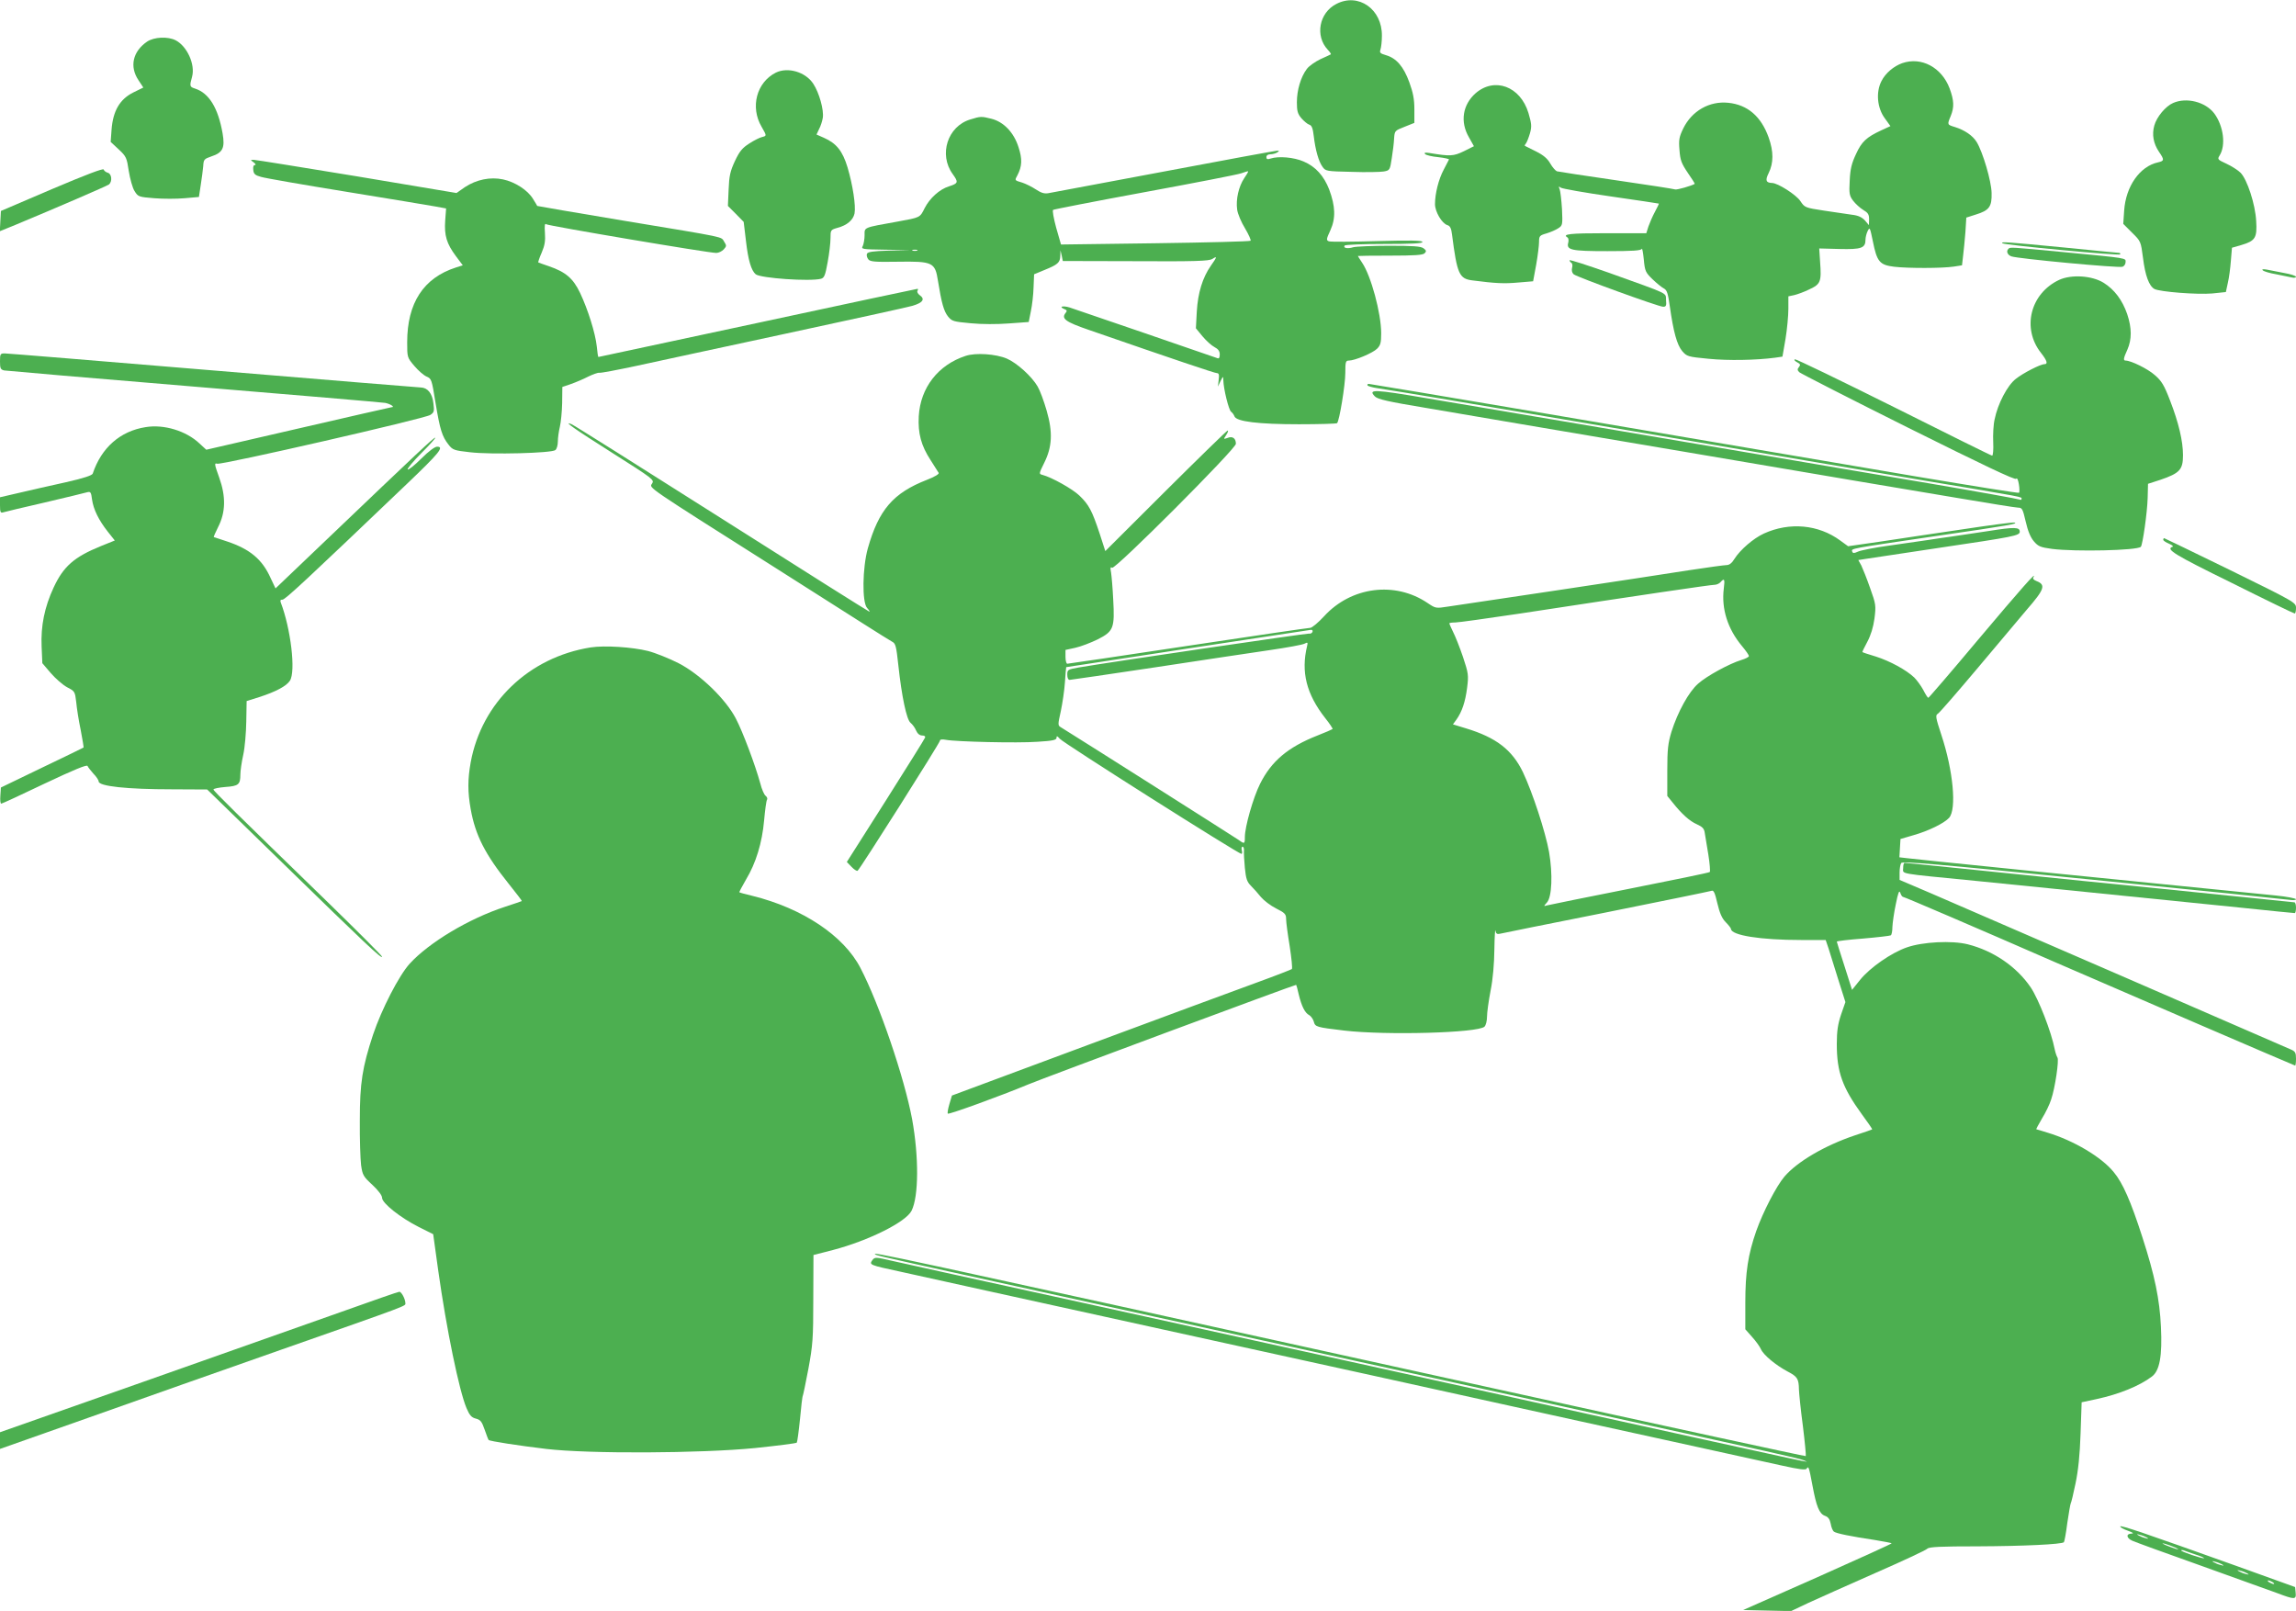 <?xml version="1.0" standalone="no"?>
<!DOCTYPE svg PUBLIC "-//W3C//DTD SVG 20010904//EN"
 "http://www.w3.org/TR/2001/REC-SVG-20010904/DTD/svg10.dtd">
<svg version="1.0" xmlns="http://www.w3.org/2000/svg"
 width="1280pt" height="898pt" viewBox="0 0 1280 898"
 preserveAspectRatio="xMidYMid meet">
<g transform="translate(0,898) scale(0.1,-0.1)"
fill="#4caf50" stroke="none">
<path d="M7450 8958 c-96 -49 -120 -178 -48 -255 12 -13 20 -24 17 -26 -2 -1
-28 -14 -58 -27 -29 -14 -64 -38 -76 -55 -33 -44 -55 -117 -55 -185 0 -48 4
-64 25 -89 14 -16 34 -33 44 -36 14 -4 20 -20 25 -63 9 -77 27 -142 49 -172
17 -24 21 -25 162 -28 80 -3 160 -1 179 2 34 6 35 8 45 74 6 37 12 86 13 110
3 43 4 44 58 65 l55 22 0 75 c0 57 -7 93 -28 151 -32 88 -72 134 -129 151 -34
10 -38 14 -32 32 4 12 8 46 8 76 2 149 -131 242 -254 178z"/>
<path d="M820 8748 c-80 -55 -99 -139 -48 -215 l27 -41 -57 -28 c-75 -38 -112
-103 -120 -206 l-5 -69 45 -42 c42 -39 45 -47 56 -121 7 -43 21 -94 32 -111
20 -32 23 -33 110 -40 49 -4 125 -4 169 0 l80 7 10 66 c6 37 12 85 14 106 2
37 5 40 45 54 64 21 77 47 63 128 -25 143 -76 225 -153 250 -31 10 -32 13 -17
67 18 68 -28 169 -91 202 -44 23 -121 19 -160 -7z"/>
<path d="M10605 8628 c-48 -17 -94 -56 -116 -100 -32 -62 -24 -150 19 -208
l31 -43 -50 -23 c-84 -39 -110 -63 -142 -133 -24 -51 -32 -82 -35 -147 -4 -73
-2 -85 19 -113 13 -17 38 -40 56 -51 27 -16 33 -25 33 -52 l-1 -33 -22 26
c-17 18 -37 28 -73 32 -27 4 -97 14 -156 23 -105 16 -107 17 -131 53 -23 35
-126 101 -158 101 -34 1 -39 15 -19 55 28 57 28 120 0 199 -42 117 -117 182
-225 193 -105 11 -203 -45 -251 -143 -23 -48 -26 -63 -21 -121 4 -56 11 -74
46 -126 23 -33 40 -60 39 -62 -18 -11 -98 -34 -109 -31 -8 3 -156 26 -329 51
-173 25 -322 48 -330 50 -8 3 -25 22 -37 43 -16 28 -38 47 -80 68 -32 16 -60
30 -62 31 -2 2 1 8 7 15 5 7 15 33 22 57 10 37 8 53 -9 111 -45 149 -189 202
-295 110 -72 -64 -87 -159 -37 -245 l28 -50 -56 -28 c-58 -28 -77 -29 -191
-10 -26 4 -32 2 -25 -6 6 -6 39 -14 73 -17 35 -4 61 -10 60 -13 -2 -3 -15 -28
-29 -56 -29 -54 -49 -134 -49 -193 0 -42 38 -107 69 -117 15 -4 22 -18 26 -53
28 -219 40 -246 113 -255 131 -17 178 -19 255 -12 l84 7 17 92 c9 51 16 108
16 127 0 33 3 37 42 48 23 7 53 20 66 29 23 15 24 19 20 106 -3 50 -9 100 -13
111 -7 16 -6 18 6 9 8 -6 133 -28 279 -49 146 -21 266 -39 268 -40 1 -1 -9
-22 -22 -46 -13 -24 -29 -61 -36 -81 l-12 -38 -224 0 c-204 0 -247 -5 -215
-24 5 -3 7 -16 4 -28 -12 -42 16 -48 218 -48 141 0 188 3 192 13 2 6 7 -20 11
-59 6 -66 10 -73 49 -111 23 -22 51 -45 63 -51 17 -9 23 -27 33 -99 20 -143
40 -215 69 -250 26 -30 31 -32 147 -43 110 -11 264 -8 371 6 l41 6 17 98 c9
55 16 130 16 169 l0 69 33 7 c17 4 56 18 84 32 63 29 68 43 60 152 l-5 76 113
-3 c122 -3 145 5 145 52 0 12 5 34 12 48 12 24 13 20 29 -57 23 -115 38 -132
119 -142 75 -9 268 -9 333 1 l45 7 6 52 c4 29 9 88 13 133 l5 81 53 17 c75 23
90 44 88 120 -1 66 -49 228 -83 284 -22 36 -67 67 -122 84 -43 13 -43 13 -23
61 20 49 19 86 -6 154 -44 117 -157 178 -264 141z"/>
<path d="M4325 8575 c-107 -54 -144 -192 -79 -302 29 -51 29 -50 2 -57 -13 -3
-45 -19 -71 -36 -39 -25 -54 -43 -80 -98 -26 -56 -32 -82 -35 -159 l-4 -91 44
-44 44 -45 13 -109 c12 -104 29 -162 54 -183 28 -22 302 -41 364 -25 18 5 24
19 37 92 9 48 16 108 16 134 0 46 1 47 39 58 53 14 87 43 95 80 8 43 -10 159
-39 257 -28 92 -62 134 -132 165 l-41 18 14 30 c9 16 18 45 21 63 7 43 -20
140 -53 190 -43 66 -142 95 -209 62z"/>
<path d="M12115 8406 c-42 -18 -92 -78 -105 -126 -14 -50 -5 -100 26 -146 31
-45 30 -51 -5 -59 -102 -22 -180 -134 -189 -269 l-5 -74 49 -49 c49 -48 49
-49 61 -140 12 -99 34 -158 64 -174 31 -16 238 -32 321 -25 l77 8 11 51 c7 29
14 84 17 124 l6 72 52 15 c78 23 89 40 83 134 -5 94 -50 231 -87 269 -14 14
-50 37 -78 50 -50 23 -52 25 -39 46 36 57 22 165 -30 235 -49 64 -154 91 -229
58z"/>
<path d="M5409 8314 c-126 -38 -177 -195 -98 -304 33 -46 32 -52 -21 -69 -52
-16 -107 -66 -135 -121 -27 -54 -24 -52 -150 -75 -195 -35 -185 -31 -185 -76
0 -22 -5 -49 -10 -60 -10 -18 -6 -19 127 -21 l138 -2 -118 -3 c-93 -3 -119 -7
-124 -18 -3 -9 1 -22 8 -31 11 -13 37 -15 163 -13 196 3 209 -3 225 -106 20
-125 33 -170 56 -199 22 -27 30 -29 127 -38 60 -6 149 -6 213 -1 l110 8 12 60
c7 33 14 93 15 133 l3 73 58 24 c74 30 87 41 88 79 l1 31 7 -30 6 -30 405 -1
c334 -2 409 1 428 12 29 19 28 13 -8 -38 -46 -66 -72 -151 -78 -255 l-5 -93
37 -45 c21 -25 51 -52 67 -60 21 -11 29 -23 29 -41 0 -17 -4 -24 -12 -21 -33
12 -788 271 -825 283 -40 12 -63 4 -27 -10 12 -5 14 -9 5 -20 -26 -32 -2 -50
129 -95 482 -167 702 -241 714 -241 11 0 14 -9 10 -37 l-4 -38 14 30 c15 29
15 30 16 5 1 -48 30 -165 43 -175 7 -5 16 -17 19 -26 11 -29 133 -44 360 -44
113 0 209 3 212 6 13 12 46 215 46 280 0 62 2 69 20 69 33 0 133 42 157 66 19
19 23 33 23 86 0 112 -57 321 -106 393 -13 20 -24 37 -24 38 0 1 81 2 180 2
135 0 182 3 192 13 11 11 10 16 -6 28 -15 11 -58 14 -190 14 -94 0 -185 -4
-201 -8 -33 -10 -58 -5 -49 9 3 5 101 9 220 9 153 0 214 3 214 11 0 9 -66 10
-252 5 -139 -4 -260 -5 -270 -1 -15 6 -14 12 9 62 30 66 28 133 -7 227 -29 75
-76 128 -143 156 -53 23 -139 31 -184 16 -17 -6 -23 -3 -23 8 0 10 9 16 23 16
12 0 29 5 37 10 13 9 13 10 0 10 -8 0 -292 -52 -630 -116 -338 -63 -629 -118
-646 -121 -22 -4 -40 2 -69 21 -21 14 -55 31 -76 38 -44 13 -43 12 -27 41 26
50 28 90 6 157 -26 82 -83 141 -151 158 -56 14 -60 14 -118 -4z m1527 -328
c-30 -45 -47 -117 -39 -174 3 -24 23 -71 44 -105 20 -34 34 -65 31 -69 -4 -4
-243 -10 -532 -14 l-525 -7 -27 94 c-14 52 -22 96 -17 99 4 3 234 48 511 99
277 51 519 98 538 105 19 7 36 12 38 11 2 -2 -8 -19 -22 -39z m-1823 -403 c-7
-2 -19 -2 -25 0 -7 3 -2 5 12 5 14 0 19 -2 13 -5z"/>
<path d="M1414 8075 c11 -8 14 -15 7 -15 -8 0 -11 -10 -9 -27 2 -23 10 -30 43
-39 22 -7 236 -44 476 -83 240 -39 463 -76 496 -82 l60 -11 -5 -67 c-6 -84 8
-129 59 -198 l39 -52 -38 -12 c-181 -58 -272 -198 -272 -417 0 -84 0 -85 40
-132 22 -26 53 -53 68 -59 28 -12 29 -17 50 -146 25 -152 37 -188 72 -233 24
-31 32 -33 120 -43 117 -14 456 -5 476 12 8 6 14 28 14 48 0 20 5 56 11 81 6
25 12 85 13 134 l1 89 50 17 c28 10 70 28 95 41 25 12 52 22 61 21 9 -2 101
16 205 38 104 23 482 104 839 181 358 77 673 146 701 154 58 17 73 37 42 59
-11 8 -17 19 -13 25 3 6 4 11 0 11 -3 0 -404 -85 -891 -190 -487 -104 -886
-190 -888 -190 -2 0 -6 26 -9 59 -8 74 -49 205 -93 298 -39 82 -81 117 -174
149 -30 10 -57 20 -59 21 -2 1 6 26 19 55 17 40 21 65 18 109 -3 41 -1 56 7
49 11 -9 905 -160 948 -160 13 0 32 9 42 20 16 18 16 21 2 43 -19 29 25 20
-561 117 -264 44 -480 81 -481 82 -1 2 -11 20 -24 40 -29 48 -100 94 -167 108
-71 15 -148 -1 -212 -43 l-47 -33 -555 93 c-305 50 -564 92 -575 92 -20 0 -20
0 -1 -14z"/>
<path d="M290 7926 l-285 -122 -3 -56 -3 -57 93 38 c221 92 504 214 516 223
19 17 15 59 -7 65 -11 3 -21 11 -23 18 -2 8 -97 -28 -288 -109z"/>
<path d="M11163 7624 c10 -10 657 -71 657 -62 0 4 -1 8 -2 8 -2 0 -140 13
-308 30 -321 31 -357 34 -347 24z"/>
<path d="M11197 7593 c-14 -13 -6 -34 16 -42 33 -13 600 -66 620 -58 9 3 17
15 17 26 0 23 18 21 -350 56 -293 28 -294 28 -303 18z"/>
<path d="M8750 7529 c0 -4 5 -11 10 -14 6 -3 8 -16 4 -29 -3 -14 0 -27 9 -35
20 -16 474 -181 499 -181 16 0 19 6 16 37 -3 43 28 28 -320 153 -120 42 -218
74 -218 69z"/>
<path d="M12615 7473 c6 -6 39 -16 75 -22 36 -7 75 -15 88 -18 12 -3 22 -1 22
4 0 5 -29 15 -65 21 -36 7 -79 15 -97 19 -22 4 -30 2 -23 -4z"/>
<path d="M11480 7420 c-162 -76 -210 -271 -101 -408 33 -42 39 -62 19 -62 -23
0 -120 -50 -160 -82 -47 -36 -101 -140 -118 -225 -7 -29 -10 -87 -8 -128 2
-41 -1 -75 -6 -75 -5 0 -251 122 -548 271 -297 148 -545 268 -551 266 -7 -2
-2 -9 11 -16 19 -10 21 -15 11 -27 -10 -12 -9 -18 2 -29 8 -7 281 -147 608
-310 414 -206 596 -293 601 -284 5 7 11 -6 15 -30 4 -23 4 -45 1 -48 -3 -3
-258 38 -568 90 -1419 242 -3046 517 -3057 517 -7 0 -10 -4 -7 -9 3 -4 28 -11
55 -15 28 -4 209 -33 403 -66 890 -151 1903 -323 2003 -340 61 -10 340 -58
620 -105 599 -100 565 -94 565 -106 0 -6 -4 -7 -10 -4 -5 3 -232 44 -502 90
-271 46 -682 115 -913 155 -596 101 -1539 261 -1885 319 -300 51 -336 53 -295
11 16 -16 74 -29 285 -64 146 -25 798 -136 1450 -246 652 -111 1330 -226 1507
-255 177 -30 332 -55 345 -55 21 0 25 -8 41 -77 12 -53 27 -89 46 -111 24 -28
36 -33 102 -42 129 -16 474 -9 494 12 10 10 36 193 38 272 l2 79 68 22 c109
37 127 57 127 137 0 79 -24 181 -72 305 -33 86 -47 109 -85 142 -39 35 -133
81 -163 81 -14 0 -12 13 10 61 25 57 25 120 -1 198 -27 78 -71 137 -132 175
-65 40 -179 47 -247 16z"/>
<path d="M0 6965 c0 -38 3 -45 23 -50 12 -2 488 -43 1057 -90 569 -47 1050
-88 1068 -91 29 -6 56 -24 35 -24 -4 0 -239 -54 -521 -119 l-512 -118 -38 35
c-74 70 -198 108 -300 91 -142 -22 -247 -115 -295 -259 -3 -10 -51 -26 -153
-49 -82 -18 -197 -44 -256 -58 l-108 -25 0 -45 c0 -38 3 -44 18 -39 9 3 114
28 232 55 118 28 224 53 236 57 19 5 22 0 27 -40 8 -56 37 -115 88 -180 l39
-49 -77 -31 c-150 -61 -209 -113 -264 -231 -51 -110 -72 -214 -67 -329 l4 -93
47 -55 c26 -30 67 -66 91 -79 43 -22 44 -24 51 -83 3 -34 14 -104 25 -156 10
-52 17 -96 16 -97 0 -1 -104 -51 -231 -112 l-230 -111 -3 -45 c-2 -25 0 -45 5
-45 4 0 113 50 242 112 165 78 236 107 239 98 3 -7 18 -26 33 -43 16 -16 29
-36 29 -43 0 -27 158 -44 410 -44 l195 -1 430 -419 c444 -433 545 -529 545
-513 0 5 -134 139 -297 298 -517 502 -643 626 -643 634 0 5 30 11 66 14 74 5
84 14 84 69 0 20 7 70 16 110 9 40 16 124 17 186 l2 114 70 22 c93 30 151 61
171 91 34 51 5 291 -51 437 -4 11 -1 16 9 15 14 -2 142 118 695 646 180 172
209 207 168 207 -13 0 -47 -25 -89 -67 -37 -37 -71 -64 -75 -60 -4 4 31 46 77
92 47 47 81 85 76 85 -9 0 -88 -74 -605 -568 l-285 -272 -27 57 c-47 105 -115
162 -244 205 -38 12 -71 24 -73 24 -2 1 9 26 24 56 42 82 44 170 6 276 -27 75
-28 82 -11 77 24 -8 1156 251 1188 272 21 14 23 20 17 66 -6 54 -32 86 -70 87
-11 0 -531 43 -1157 95 -625 52 -1149 95 -1163 95 -24 0 -26 -3 -26 -45z"/>
<path d="M5383 6996 c-153 -50 -252 -177 -261 -337 -5 -94 13 -163 66 -244 21
-33 41 -65 45 -71 4 -6 -22 -22 -66 -39 -187 -73 -268 -166 -329 -382 -30
-108 -33 -300 -4 -332 11 -12 16 -21 13 -21 -3 0 -375 234 -825 520 -451 286
-827 523 -837 526 -48 19 13 -24 229 -161 229 -145 235 -150 221 -171 -16 -25
-42 -7 695 -474 184 -117 400 -254 480 -305 80 -51 154 -97 165 -103 18 -9 22
-27 33 -129 19 -176 46 -304 68 -322 11 -9 25 -28 31 -43 8 -18 20 -28 34 -28
13 0 19 -5 16 -12 -2 -7 -102 -166 -220 -353 l-216 -340 26 -27 c14 -15 30
-25 34 -22 12 7 459 713 459 725 0 7 11 9 33 5 58 -11 400 -19 510 -11 86 5
107 10 107 22 0 12 4 11 18 -5 20 -24 996 -642 1013 -642 4 0 5 9 2 20 -3 11
-1 20 4 20 6 0 9 -10 8 -22 -1 -13 1 -56 5 -96 6 -61 12 -78 34 -100 15 -15
40 -43 56 -63 16 -19 54 -48 84 -63 50 -25 56 -32 56 -60 0 -17 9 -85 20 -151
10 -66 16 -123 12 -127 -4 -3 -88 -36 -187 -72 -99 -36 -524 -193 -944 -349
l-764 -284 -14 -47 c-8 -27 -12 -51 -9 -54 6 -6 300 101 446 162 91 38 1485
556 1496 556 1 0 8 -24 14 -52 16 -67 35 -105 59 -117 10 -6 21 -22 25 -35 8
-31 13 -32 171 -51 234 -27 746 -13 781 22 8 8 14 33 14 56 0 23 9 88 20 145
13 65 20 149 21 230 1 70 4 117 6 104 3 -17 9 -21 26 -17 12 3 279 57 592 119
314 63 577 117 586 120 12 5 19 -8 33 -69 13 -55 26 -85 47 -106 16 -16 29
-33 29 -37 1 -36 164 -62 391 -62 l137 0 16 -47 c8 -27 33 -104 54 -173 l40
-126 -24 -69 c-18 -54 -24 -92 -24 -165 0 -156 31 -242 140 -392 33 -45 59
-82 57 -84 -1 -1 -44 -16 -96 -33 -167 -56 -321 -146 -393 -230 -45 -53 -119
-196 -157 -303 -46 -132 -61 -231 -61 -399 l0 -149 38 -43 c21 -23 43 -54 49
-68 14 -32 81 -88 148 -124 56 -29 63 -41 64 -102 1 -23 10 -114 22 -203 11
-89 18 -164 16 -167 -3 -2 -783 167 -1733 376 -3568 785 -3470 763 -3453 747
4 -5 162 -40 1279 -285 250 -55 885 -194 1410 -310 525 -115 1119 -246 1320
-290 994 -218 1146 -252 1165 -261 26 -14 192 -49 -1395 300 -897 198 -1677
370 -2680 590 -503 110 -957 210 -1009 222 -91 21 -94 21 -108 3 -18 -26 -15
-27 157 -64 80 -18 296 -65 480 -106 184 -40 706 -155 1160 -255 884 -194
1221 -268 1750 -385 184 -41 574 -126 865 -190 292 -64 588 -129 660 -145 95
-21 132 -26 137 -17 10 17 13 10 32 -92 22 -119 38 -159 70 -171 18 -6 27 -19
32 -44 3 -19 11 -39 18 -44 12 -10 96 -27 230 -47 48 -8 90 -16 92 -18 2 -2
-183 -86 -412 -188 l-416 -184 134 -3 133 -3 95 45 c52 24 220 99 374 167 153
67 284 128 291 136 11 10 73 13 282 13 248 1 467 11 479 23 3 3 12 51 19 107
8 56 17 105 19 109 3 4 15 54 27 112 15 72 24 157 28 278 l6 174 84 18 c125
27 238 73 307 125 44 32 59 115 51 278 -7 152 -34 285 -104 501 -64 199 -109
301 -159 361 -68 84 -223 176 -369 220 -33 10 -61 19 -63 19 -1 1 13 28 32 60
20 32 43 80 51 106 22 64 45 221 35 234 -4 6 -11 26 -15 45 -19 99 -90 280
-134 346 -79 116 -208 204 -351 240 -88 22 -250 14 -339 -17 -87 -30 -206
-113 -261 -181 l-45 -56 -42 132 c-23 72 -43 134 -43 137 0 3 66 11 146 17 81
7 150 15 155 18 5 3 9 24 9 47 1 23 9 80 19 127 13 65 19 80 25 63 4 -13 11
-23 16 -23 7 0 406 -171 850 -365 340 -148 1331 -575 1335 -575 3 0 5 17 5 38
0 33 -4 41 -27 51 -32 15 -1739 755 -2005 870 l-178 76 0 40 c0 22 4 46 9 54
7 11 183 -4 1067 -93 583 -58 1076 -109 1097 -112 20 -3 37 -2 37 3 0 5 -51
15 -112 21 -1033 103 -2022 203 -2056 208 l-43 5 3 51 3 51 75 22 c81 23 169
66 196 96 43 48 23 263 -43 462 -32 97 -34 110 -20 118 9 5 107 118 219 251
112 133 236 281 276 328 100 115 109 140 55 161 -15 6 -22 13 -17 21 24 41
-69 -64 -309 -349 -149 -178 -274 -323 -277 -323 -3 0 -16 20 -28 44 -13 24
-36 55 -50 69 -45 43 -136 92 -214 117 -40 12 -74 23 -75 25 -2 1 11 27 27 57
20 38 33 80 40 130 9 72 8 80 -24 169 -18 52 -41 109 -49 126 l-17 31 38 6
c20 3 206 31 412 62 418 62 450 68 450 90 0 26 -28 27 -173 4 -78 -12 -171
-26 -207 -31 -36 -5 -94 -13 -130 -19 -36 -5 -132 -19 -215 -31 -82 -11 -162
-27 -177 -34 -22 -10 -28 -10 -32 0 -6 18 -20 15 454 85 434 63 476 71 449 77
-9 2 -139 -15 -290 -38 -151 -22 -355 -53 -455 -68 l-181 -26 -44 32 c-121 89
-282 104 -425 39 -59 -27 -133 -91 -165 -142 -13 -22 -28 -34 -43 -34 -12 0
-107 -13 -212 -29 -104 -17 -432 -66 -729 -111 -297 -44 -572 -85 -610 -91
-71 -11 -71 -11 -117 20 -181 122 -425 91 -576 -74 -33 -36 -68 -65 -78 -65
-10 0 -317 -45 -681 -100 -364 -55 -667 -100 -673 -100 -5 0 -10 17 -10 38 l0
39 55 12 c31 7 86 28 125 47 88 45 95 62 86 223 -3 64 -9 131 -12 150 -5 26
-4 32 6 26 17 -11 690 663 690 691 0 31 -19 44 -46 33 -24 -8 -24 -8 -8 16 9
14 13 25 8 25 -4 0 -159 -151 -345 -336 l-337 -336 -32 99 c-42 126 -59 159
-112 210 -38 37 -154 102 -207 116 -20 5 -19 7 10 66 45 90 49 171 14 292 -15
52 -37 112 -50 134 -32 56 -116 132 -172 156 -61 26 -174 34 -230 15z m4227
-1297 c-14 -112 21 -224 101 -320 22 -26 39 -51 39 -56 0 -6 -19 -15 -42 -22
-66 -20 -193 -89 -241 -132 -52 -45 -114 -158 -149 -269 -19 -64 -23 -96 -23
-216 l0 -141 30 -37 c51 -64 94 -103 135 -121 31 -14 41 -24 44 -49 3 -17 12
-71 20 -121 8 -49 11 -93 8 -96 -4 -4 -205 -45 -447 -93 -242 -48 -449 -90
-460 -93 -20 -6 -20 -5 -1 16 28 31 33 158 12 281 -20 112 -92 332 -146 446
-60 124 -149 193 -318 244 l-72 22 19 26 c32 45 50 100 60 178 9 71 7 81 -23
172 -18 53 -43 116 -55 139 -11 23 -21 45 -21 48 0 3 15 5 33 5 17 0 181 23
362 50 687 105 1062 160 1083 160 12 0 27 7 34 15 21 24 25 17 18 -36z m-2293
-241 c-2 -7 -11 -12 -20 -10 -13 2 -1117 -160 -1284 -189 -60 -11 -63 -12 -63
-40 0 -17 5 -29 13 -29 7 0 222 32 477 70 256 39 543 82 639 96 96 14 184 30
194 36 17 9 19 7 14 -13 -35 -145 -4 -268 101 -402 25 -31 43 -59 41 -61 -2
-2 -40 -19 -84 -36 -165 -65 -257 -143 -320 -269 -39 -78 -85 -240 -85 -297 0
-40 -2 -40 -38 -14 -20 14 -873 555 -988 626 -17 10 -17 14 0 90 9 43 20 116
23 162 3 45 6 82 7 83 3 1 1353 207 1364 208 8 1 12 -5 9 -11z"/>
<path d="M12060 5971 c0 -5 14 -14 32 -22 17 -7 26 -15 20 -17 -41 -13 9 -44
331 -202 188 -94 345 -170 350 -170 4 0 7 14 7 31 0 30 -3 32 -365 210 -201
98 -368 179 -370 179 -3 0 -5 -4 -5 -9z"/>
<path d="M3293 5371 c-345 -55 -608 -308 -669 -641 -17 -95 -17 -165 0 -260
26 -146 80 -252 213 -418 41 -51 74 -94 72 -95 -2 -1 -44 -16 -94 -32 -202
-66 -423 -199 -531 -317 -60 -66 -157 -255 -204 -395 -60 -182 -74 -269 -74
-478 -1 -104 3 -217 7 -250 8 -56 13 -64 63 -110 34 -32 54 -59 54 -72 0 -30
102 -111 205 -163 l80 -40 28 -202 c46 -328 117 -672 158 -768 17 -40 28 -52
52 -58 26 -7 33 -16 49 -62 10 -29 20 -55 22 -57 6 -7 170 -32 321 -50 237
-28 863 -25 1165 5 124 13 228 26 232 30 3 4 11 63 18 132 6 68 13 127 16 131
2 4 16 71 31 150 24 131 27 166 27 389 l1 244 109 28 c198 52 407 156 438 219
40 80 41 300 3 510 -44 234 -182 639 -288 843 -93 180 -323 333 -602 402 -38
9 -71 18 -73 20 -2 1 15 33 37 71 55 91 90 205 101 331 5 56 12 108 16 114 4
6 0 16 -8 22 -8 6 -22 38 -30 71 -27 98 -96 284 -136 360 -56 108 -200 247
-319 308 -51 26 -128 57 -170 68 -88 22 -242 32 -320 20z"/>
<path d="M10610 4141 c0 -35 -37 -28 400 -71 298 -30 906 -91 1485 -150 160
-17 293 -30 298 -30 4 0 7 14 7 30 0 17 -4 30 -9 30 -5 0 -160 16 -343 35
-183 19 -558 57 -833 84 -275 28 -610 62 -745 76 -135 14 -248 25 -252 25 -5
0 -8 -13 -8 -29z"/>
<path d="M1900 1666 c-173 -61 -672 -237 -1107 -391 l-793 -279 0 -46 0 -47
493 174 c270 96 755 267 1077 380 719 252 690 242 690 258 0 23 -22 65 -34 64
-6 0 -153 -51 -326 -113z"/>
<path d="M11820 471 c0 -5 19 -16 43 -24 29 -11 35 -16 20 -16 -32 -1 -29 -25
5 -40 15 -7 185 -69 377 -137 193 -69 385 -138 428 -154 101 -38 109 -38 105
2 l-3 31 -325 117 c-509 182 -650 230 -650 221z m150 -63 c10 -6 7 -7 -10 -2
-14 3 -32 11 -40 16 -10 6 -7 7 10 2 14 -3 32 -11 40 -16z m155 -54 c24 -11
25 -13 5 -8 -14 4 -38 13 -55 20 -24 11 -25 13 -5 8 14 -4 39 -13 55 -20z
m113 -39 c29 -9 52 -19 49 -21 -5 -5 -127 36 -127 43 0 3 6 3 13 1 6 -3 36
-13 65 -23z m152 -57 c10 -6 7 -7 -10 -2 -14 3 -32 11 -40 16 -10 6 -7 7 10 2
14 -3 32 -11 40 -16z m140 -50 c10 -6 7 -7 -10 -2 -14 3 -32 11 -40 16 -10 6
-7 7 10 2 14 -3 32 -11 40 -16z m140 -48 c8 -5 11 -10 5 -10 -5 0 -17 5 -25
10 -8 5 -10 10 -5 10 6 0 17 -5 25 -10z"/>
</g>
</svg>
